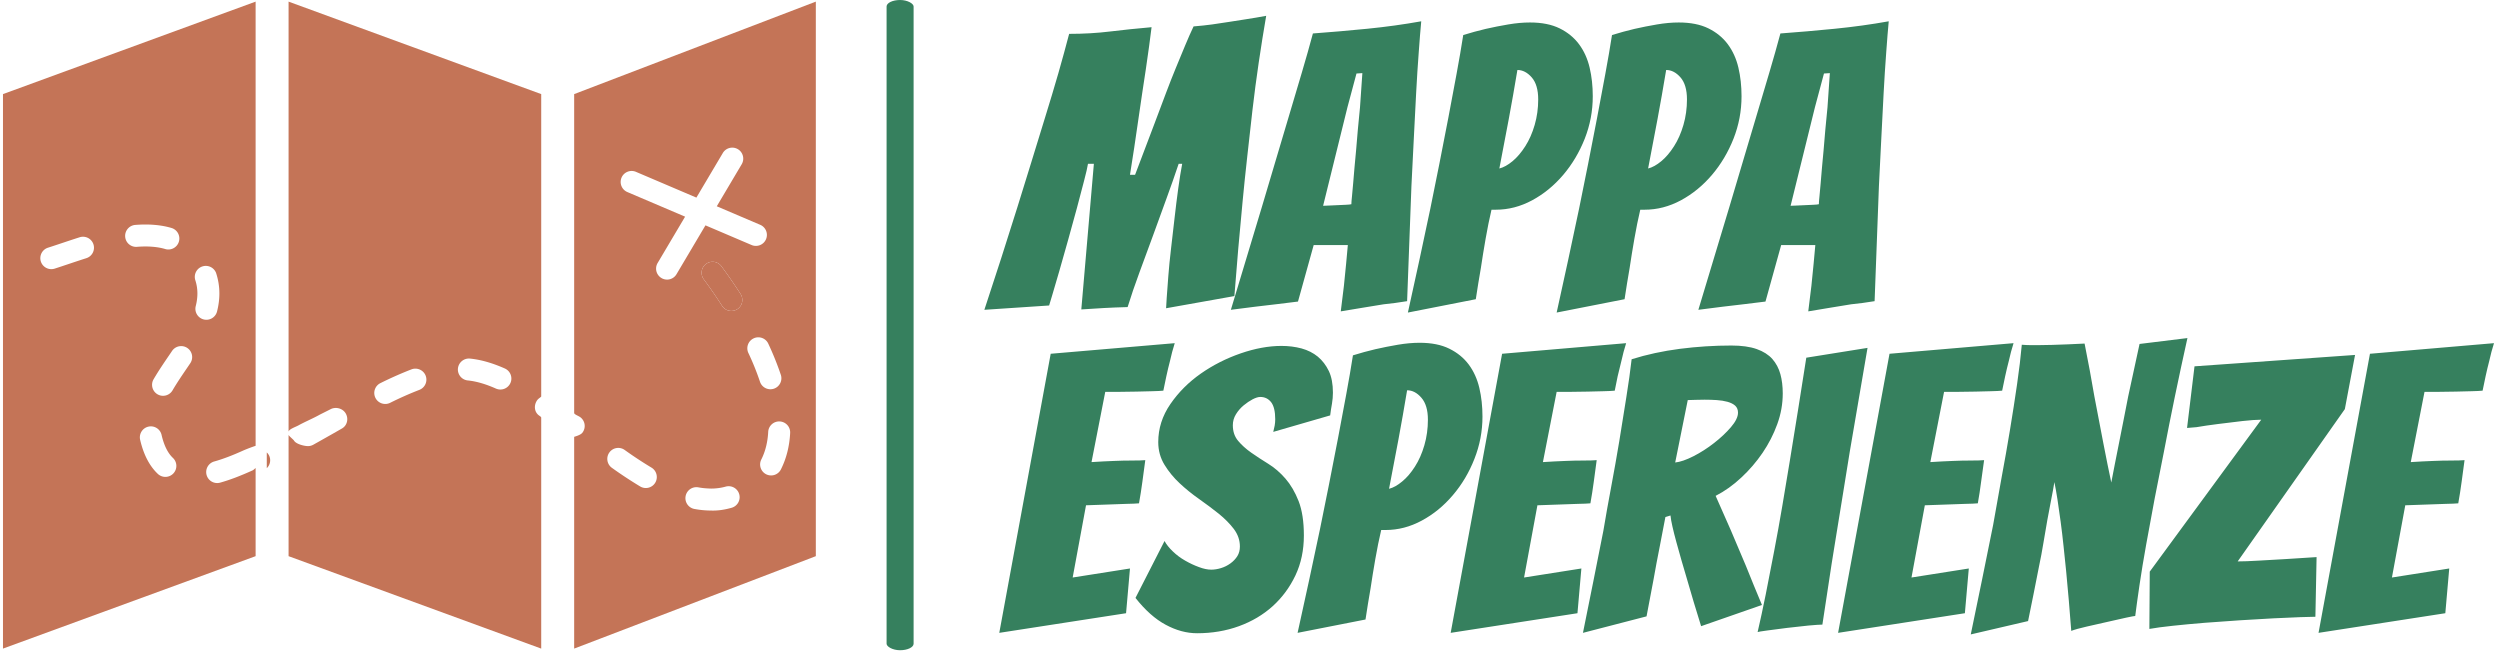 <svg xmlns="http://www.w3.org/2000/svg" version="1.1" xmlns:xlink="http://www.w3.org/1999/xlink" xmlns:svgjs="http://svgjs.dev/svgjs" width="1500" height="393" viewBox="0 0 1500 393"><g transform="matrix(1,0,0,1,-0.909,-1.434)"><svg viewBox="0 0 396 104" data-background-color="#ffffff" preserveAspectRatio="xMidYMid meet" height="393" width="1500" xmlns="http://www.w3.org/2000/svg" xmlns:xlink="http://www.w3.org/1999/xlink"><g id="tight-bounds" transform="matrix(1,0,0,1,0.24,0.38)"><svg viewBox="0 0 395.52 103.241" height="103.241" width="395.52"><g><svg viewBox="0 0 652.641 170.356" height="103.241" width="395.52"><g><rect width="7.081" height="170.356" x="231.502" y="0" fill="#36805e" opacity="1" stroke-width="0" stroke="transparent" fill-opacity="1" class="rect-yte-0" data-fill-palette-color="primary" rx="1%" id="yte-0" data-palette-color="#36805e"></rect></g><g transform="matrix(1,0,0,1,257.121,0.424)"><svg viewBox="0 0 395.52 169.509" height="169.509" width="395.52"><g id="textblocktransform"><svg viewBox="0 0 395.52 169.509" height="169.509" width="395.52" id="textblock"><g><svg viewBox="0 0 395.52 169.509" height="169.509" width="395.52"><g transform="matrix(1,0,0,1,0,0)"><svg width="395.52" viewBox="-1.5 -37.75 192.3 78.8" height="169.509" data-palette-color="#36805e"><svg></svg><svg></svg><g class="wordmark-text-0" data-fill-palette-color="primary" id="text-0"><path d="M6.75-0.85l-8.25 0.55c1.467-4.433 2.867-8.783 4.2-13.05v0c0.567-1.8 1.15-3.683 1.75-5.65 0.6-1.967 1.2-3.917 1.8-5.85 0.6-1.933 1.16-3.8 1.68-5.6 0.513-1.8 0.97-3.467 1.37-5v0c1.833 0 3.567-0.1 5.2-0.3 1.633-0.2 3.4-0.383 5.3-0.55v0c-0.1 0.733-0.207 1.557-0.32 2.47-0.12 0.92-0.257 1.88-0.41 2.88-0.147 1-0.303 2.033-0.47 3.1-0.167 1.067-0.367 2.433-0.6 4.1-0.233 1.667-0.55 3.75-0.95 6.25v0h0.65c0.967-2.533 1.767-4.643 2.4-6.33 0.633-1.68 1.15-3.053 1.55-4.12 0.4-1.067 0.81-2.11 1.23-3.13 0.413-1.013 0.813-1.98 1.2-2.9 0.38-0.913 0.737-1.72 1.07-2.42v0c0.833-0.067 1.617-0.15 2.35-0.25 0.733-0.1 1.467-0.21 2.2-0.33 0.733-0.113 1.477-0.23 2.23-0.35 0.747-0.113 1.57-0.253 2.47-0.42v0c-0.333 1.933-0.65 3.917-0.95 5.95-0.3 2.033-0.567 4.057-0.8 6.07-0.233 2.02-0.457 4.013-0.67 5.98-0.22 1.967-0.413 3.833-0.58 5.6v0c-0.4 4.133-0.75 8.167-1.05 12.1v0l-8.7 1.55c0-0.167 0.027-0.617 0.08-1.35 0.047-0.733 0.113-1.633 0.2-2.7 0.08-1.067 0.197-2.25 0.35-3.55 0.147-1.3 0.297-2.6 0.45-3.9 0.147-1.3 0.303-2.56 0.47-3.78 0.167-1.213 0.333-2.253 0.5-3.12v0h-0.45c-0.467 1.4-0.983 2.873-1.55 4.42-0.567 1.553-1.14 3.13-1.72 4.73-0.587 1.6-1.163 3.167-1.73 4.7-0.567 1.533-1.067 3-1.5 4.4v0c-1.167 0.033-2.167 0.073-3 0.12-0.833 0.053-1.8 0.113-2.9 0.18v0l1.6-18.55h-0.75c-0.067 0.433-0.233 1.157-0.5 2.17-0.267 1.02-0.573 2.187-0.92 3.5-0.353 1.32-0.73 2.687-1.13 4.1-0.4 1.42-0.773 2.737-1.12 3.95-0.353 1.22-0.647 2.22-0.88 3-0.233 0.787-0.367 1.23-0.4 1.33zM49.35-1c-0.833 0.133-1.75 0.283-2.75 0.45-1 0.167-1.9 0.317-2.7 0.45v0c0.133-1.1 0.267-2.183 0.4-3.25v0c0.1-0.933 0.193-1.867 0.28-2.8 0.08-0.933 0.153-1.733 0.22-2.4v0h-4.35l-2 7.2c-0.733 0.1-1.6 0.207-2.6 0.32-1 0.12-1.933 0.23-2.8 0.33v0c-1.067 0.133-2.117 0.267-3.15 0.4v0c1.333-4.433 2.65-8.8 3.95-13.1v0c0.533-1.8 1.093-3.683 1.68-5.65 0.58-1.967 1.163-3.927 1.75-5.88 0.58-1.947 1.137-3.82 1.67-5.62 0.533-1.8 1-3.45 1.4-4.95v0c2.267-0.167 4.577-0.367 6.93-0.6 2.347-0.233 4.637-0.55 6.87-0.95v0c-0.1 1.067-0.207 2.39-0.32 3.97-0.12 1.587-0.23 3.313-0.33 5.18-0.1 1.867-0.2 3.817-0.3 5.85-0.1 2.033-0.2 4.033-0.3 6v0c-0.167 4.6-0.35 9.483-0.55 14.65v0c-1 0.167-2 0.3-3 0.4zM44.75-26.1l-3.1 12.55c0.133 0 0.377-0.01 0.73-0.03 0.347-0.013 0.713-0.03 1.1-0.05 0.38-0.013 0.737-0.03 1.07-0.05 0.333-0.013 0.567-0.037 0.7-0.07v0c0-0.2 0.027-0.543 0.08-1.03 0.047-0.48 0.097-1.03 0.15-1.65 0.047-0.613 0.103-1.287 0.17-2.02 0.067-0.733 0.133-1.45 0.2-2.15v0c0.133-1.7 0.3-3.533 0.5-5.5v0l0.3-4.35-0.75 0.05zM61.1-1.65l-8.65 1.7c1-4.5 1.95-8.9 2.85-13.2v0c0.367-1.8 0.75-3.7 1.15-5.7 0.4-2 0.783-3.967 1.15-5.9 0.367-1.933 0.717-3.8 1.05-5.6 0.333-1.8 0.617-3.45 0.85-4.95v0c0.967-0.3 1.917-0.56 2.85-0.78 0.933-0.213 1.893-0.403 2.88-0.57 0.98-0.167 1.903-0.25 2.77-0.25v0c1.5 0 2.76 0.25 3.78 0.75 1.013 0.5 1.837 1.173 2.47 2.02 0.633 0.853 1.083 1.847 1.35 2.98 0.267 1.133 0.4 2.35 0.4 3.65v0c0 1.867-0.34 3.667-1.02 5.4-0.687 1.733-1.603 3.273-2.75 4.62-1.153 1.353-2.47 2.43-3.95 3.23-1.487 0.8-3.03 1.2-4.63 1.2v0h-0.55c-0.267 1.133-0.517 2.367-0.75 3.7-0.233 1.333-0.433 2.567-0.6 3.7v0c-0.233 1.333-0.45 2.667-0.65 4zM66.4-30.85c-0.367 2.2-0.733 4.283-1.1 6.25-0.367 1.967-0.767 4.067-1.2 6.3v0c0.533-0.133 1.093-0.443 1.68-0.93 0.58-0.48 1.12-1.113 1.62-1.9 0.5-0.78 0.9-1.687 1.2-2.72 0.3-1.033 0.45-2.117 0.45-3.25v0c0-1.233-0.273-2.167-0.82-2.8-0.553-0.633-1.163-0.95-1.83-0.95zM80.05-1.65l-8.65 1.7c1-4.5 1.95-8.9 2.85-13.2v0c0.367-1.8 0.75-3.7 1.15-5.7 0.4-2 0.783-3.967 1.15-5.9 0.367-1.933 0.717-3.8 1.05-5.6 0.333-1.8 0.617-3.45 0.85-4.95v0c0.967-0.3 1.917-0.56 2.85-0.78 0.933-0.213 1.893-0.403 2.88-0.57 0.98-0.167 1.903-0.25 2.77-0.25v0c1.5 0 2.76 0.25 3.78 0.75 1.013 0.5 1.837 1.173 2.47 2.02 0.633 0.853 1.083 1.847 1.35 2.98 0.267 1.133 0.4 2.35 0.4 3.65v0c0 1.867-0.34 3.667-1.02 5.4-0.687 1.733-1.603 3.273-2.75 4.62-1.153 1.353-2.47 2.43-3.95 3.23-1.487 0.8-3.03 1.2-4.63 1.2v0h-0.55c-0.267 1.133-0.517 2.367-0.75 3.7-0.233 1.333-0.433 2.567-0.6 3.7v0c-0.233 1.333-0.45 2.667-0.65 4zM85.35-30.85c-0.367 2.2-0.733 4.283-1.1 6.25-0.367 1.967-0.767 4.067-1.2 6.3v0c0.533-0.133 1.093-0.443 1.68-0.93 0.58-0.48 1.12-1.113 1.62-1.9 0.5-0.78 0.9-1.687 1.2-2.72 0.3-1.033 0.45-2.117 0.45-3.25v0c0-1.233-0.273-2.167-0.82-2.8-0.553-0.633-1.163-0.95-1.83-0.95zM108.9-1c-0.833 0.133-1.75 0.283-2.75 0.45-1 0.167-1.9 0.317-2.7 0.45v0c0.133-1.1 0.267-2.183 0.4-3.25v0c0.1-0.933 0.193-1.867 0.28-2.8 0.08-0.933 0.153-1.733 0.22-2.4v0h-4.35l-2 7.2c-0.733 0.1-1.6 0.207-2.6 0.32-1 0.12-1.933 0.23-2.8 0.33v0c-1.067 0.133-2.117 0.267-3.15 0.4v0c1.333-4.433 2.65-8.8 3.95-13.1v0c0.533-1.8 1.093-3.683 1.68-5.65 0.58-1.967 1.163-3.927 1.75-5.88 0.58-1.947 1.137-3.82 1.67-5.62 0.533-1.8 1-3.45 1.4-4.95v0c2.267-0.167 4.577-0.367 6.93-0.6 2.347-0.233 4.637-0.55 6.87-0.95v0c-0.1 1.067-0.207 2.39-0.32 3.97-0.12 1.587-0.23 3.313-0.33 5.18-0.1 1.867-0.2 3.817-0.3 5.85-0.1 2.033-0.2 4.033-0.3 6v0c-0.167 4.6-0.35 9.483-0.55 14.65v0c-1 0.167-2 0.3-3 0.4zM104.3-26.1l-3.1 12.55c0.133 0 0.377-0.01 0.73-0.03 0.347-0.013 0.713-0.03 1.1-0.05 0.38-0.013 0.737-0.03 1.07-0.05 0.333-0.013 0.567-0.037 0.7-0.07v0c0-0.2 0.027-0.543 0.08-1.03 0.047-0.48 0.097-1.03 0.15-1.65 0.047-0.613 0.103-1.287 0.17-2.02 0.067-0.733 0.133-1.45 0.2-2.15v0c0.133-1.7 0.3-3.533 0.5-5.5v0l0.3-4.35-0.75 0.05z" fill="#36805e" fill-rule="nonzero" stroke="none" stroke-width="1" stroke-linecap="butt" stroke-linejoin="miter" stroke-miterlimit="10" stroke-dasharray="" stroke-dashoffset="0" font-family="none" font-weight="none" font-size="none" text-anchor="none" style="mix-blend-mode: normal" data-fill-palette-color="primary" opacity="1"></path><path transform="translate(0,40.8)" d="M16.55-2.45l-16.15 2.5 6.55-35.55 15.8-1.35c-0.233 0.733-0.433 1.483-0.6 2.25v0c-0.167 0.633-0.323 1.29-0.47 1.97-0.153 0.687-0.28 1.297-0.38 1.83v0c-0.333 0.033-0.807 0.057-1.42 0.07-0.62 0.02-1.28 0.037-1.98 0.05-0.7 0.02-1.407 0.03-2.12 0.03-0.72 0-1.347 0-1.88 0v0l-1.75 8.95c1.033-0.067 2-0.117 2.9-0.15v0c0.733-0.033 1.483-0.05 2.25-0.05 0.767 0 1.333-0.017 1.7-0.05v0c-0.133 0.933-0.257 1.85-0.37 2.75-0.12 0.9-0.263 1.817-0.43 2.75v0c-0.333 0.033-0.877 0.057-1.63 0.07-0.747 0.02-1.503 0.047-2.27 0.08v0c-0.867 0.033-1.817 0.067-2.85 0.1v0l-1.7 9.2 7.3-1.15zM39.2-12.35c0 1.867-0.357 3.557-1.07 5.07-0.72 1.52-1.687 2.83-2.9 3.93-1.22 1.1-2.653 1.95-4.3 2.55-1.653 0.6-3.43 0.9-5.33 0.9v0c-1.333 0-2.667-0.36-4-1.08-1.333-0.713-2.617-1.853-3.85-3.42v0l3.7-7.25c0.233 0.433 0.583 0.873 1.05 1.32 0.467 0.453 0.993 0.847 1.58 1.18 0.58 0.333 1.163 0.607 1.75 0.82 0.58 0.22 1.103 0.33 1.57 0.33v0c0.4 0 0.817-0.067 1.25-0.2 0.433-0.133 0.833-0.333 1.2-0.6 0.367-0.267 0.66-0.577 0.88-0.93 0.213-0.347 0.32-0.753 0.32-1.22v0c0-0.8-0.257-1.543-0.77-2.23-0.52-0.68-1.163-1.33-1.93-1.95-0.767-0.613-1.6-1.237-2.5-1.87-0.9-0.633-1.723-1.3-2.47-2-0.753-0.7-1.397-1.483-1.93-2.35-0.533-0.867-0.8-1.833-0.8-2.9v0c0-1.733 0.517-3.35 1.55-4.85 1.033-1.5 2.327-2.793 3.88-3.88 1.547-1.08 3.237-1.937 5.07-2.57 1.833-0.633 3.567-0.95 5.2-0.95v0c0.9 0 1.75 0.107 2.55 0.32 0.8 0.22 1.493 0.57 2.08 1.05 0.58 0.487 1.047 1.097 1.4 1.83 0.347 0.733 0.52 1.65 0.52 2.75v0c0 0.467-0.04 0.933-0.12 1.4-0.087 0.467-0.163 0.967-0.23 1.5v0l-7.25 2.1c0.067-0.267 0.127-0.533 0.18-0.8 0.047-0.267 0.07-0.533 0.07-0.8v0c0-1-0.173-1.727-0.52-2.18-0.353-0.447-0.813-0.67-1.38-0.67v0c-0.267 0-0.593 0.1-0.98 0.3-0.38 0.2-0.76 0.457-1.14 0.77-0.387 0.32-0.713 0.697-0.98 1.13-0.267 0.433-0.4 0.9-0.4 1.4v0c0 0.8 0.227 1.467 0.68 2 0.447 0.533 1.003 1.033 1.67 1.5 0.667 0.467 1.39 0.94 2.17 1.42 0.787 0.487 1.513 1.113 2.18 1.88 0.667 0.767 1.227 1.723 1.68 2.87 0.447 1.153 0.67 2.613 0.67 4.38zM47.05-1.65l-8.65 1.7c1-4.5 1.95-8.9 2.85-13.2v0c0.367-1.8 0.75-3.7 1.15-5.7 0.4-2 0.783-3.967 1.15-5.9 0.367-1.933 0.717-3.8 1.05-5.6 0.333-1.8 0.617-3.45 0.85-4.95v0c0.967-0.3 1.917-0.56 2.85-0.78 0.933-0.213 1.89-0.403 2.87-0.57 0.987-0.167 1.913-0.25 2.78-0.25v0c1.5 0 2.757 0.25 3.77 0.75 1.02 0.5 1.847 1.173 2.48 2.02 0.633 0.853 1.083 1.847 1.35 2.98 0.267 1.133 0.4 2.35 0.4 3.65v0c0 1.867-0.343 3.667-1.03 5.4-0.68 1.733-1.597 3.273-2.75 4.62-1.147 1.353-2.463 2.43-3.95 3.23-1.48 0.8-3.02 1.2-4.62 1.2v0h-0.55c-0.267 1.133-0.517 2.367-0.75 3.7-0.233 1.333-0.433 2.567-0.6 3.7v0c-0.233 1.333-0.45 2.667-0.65 4zM52.35-30.85c-0.367 2.2-0.733 4.283-1.1 6.25-0.367 1.967-0.767 4.067-1.2 6.3v0c0.533-0.133 1.09-0.443 1.67-0.93 0.587-0.48 1.13-1.113 1.63-1.9 0.5-0.78 0.9-1.687 1.2-2.72 0.3-1.033 0.45-2.117 0.45-3.25v0c0-1.233-0.277-2.167-0.83-2.8-0.547-0.633-1.153-0.95-1.82-0.95zM74.05-2.45l-16.15 2.5 6.55-35.55 15.8-1.35c-0.233 0.733-0.433 1.483-0.6 2.25v0c-0.167 0.633-0.327 1.29-0.48 1.97-0.147 0.687-0.27 1.297-0.37 1.83v0c-0.333 0.033-0.807 0.057-1.42 0.07-0.62 0.02-1.28 0.037-1.98 0.05-0.7 0.02-1.407 0.03-2.12 0.03-0.72 0-1.347 0-1.88 0v0l-1.75 8.95c1.033-0.067 2-0.117 2.9-0.15v0c0.733-0.033 1.483-0.05 2.25-0.05 0.767 0 1.333-0.017 1.7-0.05v0c-0.133 0.933-0.257 1.85-0.37 2.75-0.12 0.9-0.263 1.817-0.43 2.75v0c-0.333 0.033-0.873 0.057-1.62 0.07-0.753 0.02-1.513 0.047-2.28 0.08v0c-0.867 0.033-1.817 0.067-2.85 0.1v0l-1.7 9.2 7.3-1.15zM82.85-2.05l-8.1 2.1c0.9-4.433 1.767-8.767 2.6-13v0c0.3-1.8 0.633-3.673 1-5.62 0.367-1.953 0.71-3.89 1.03-5.81 0.313-1.913 0.61-3.763 0.89-5.55 0.287-1.78 0.513-3.403 0.68-4.87v0c1.9-0.6 3.95-1.043 6.15-1.33 2.2-0.28 4.383-0.42 6.55-0.42v0c1.3 0 2.377 0.15 3.23 0.45 0.847 0.3 1.513 0.723 2 1.27 0.48 0.553 0.82 1.197 1.02 1.93 0.2 0.733 0.3 1.55 0.3 2.45v0c0 1.333-0.233 2.64-0.7 3.92-0.467 1.287-1.09 2.503-1.87 3.65-0.787 1.153-1.69 2.203-2.71 3.15-1.013 0.953-2.103 1.73-3.27 2.33v0c0.6 1.333 1.243 2.79 1.93 4.37 0.68 1.587 1.32 3.097 1.92 4.53v0c0.667 1.667 1.35 3.333 2.05 5v0l-7.75 2.7c-0.667-2.133-1.267-4.133-1.8-6v0c-0.233-0.767-0.467-1.56-0.7-2.38-0.233-0.813-0.45-1.587-0.65-2.32-0.2-0.733-0.367-1.393-0.5-1.98-0.133-0.58-0.217-1.053-0.25-1.42v0l-0.65 0.2c-0.2 1.067-0.44 2.317-0.72 3.75-0.287 1.433-0.547 2.817-0.78 4.15v0c-0.3 1.567-0.6 3.15-0.9 4.75zM88.1-29.6l-1.6 7.95c0.633-0.067 1.41-0.333 2.33-0.8 0.913-0.467 1.787-1.027 2.62-1.68 0.833-0.647 1.55-1.32 2.15-2.02 0.6-0.7 0.9-1.317 0.9-1.85v0c0-0.367-0.117-0.66-0.35-0.88-0.233-0.213-0.56-0.38-0.98-0.5-0.413-0.113-0.87-0.187-1.37-0.22-0.5-0.033-1.017-0.05-1.55-0.05v0c-0.367 0-0.74 0.007-1.12 0.02-0.387 0.02-0.73 0.03-1.03 0.03zM105.25-1c-0.3 0-0.893 0.04-1.78 0.12-0.88 0.087-1.787 0.187-2.72 0.3-0.933 0.12-1.777 0.23-2.53 0.33-0.747 0.1-1.153 0.167-1.22 0.2v0c0.333-1.433 0.677-3.027 1.03-4.78 0.347-1.747 0.703-3.58 1.07-5.5 0.367-1.913 0.717-3.853 1.05-5.82 0.333-1.967 0.65-3.867 0.95-5.7v0c0.7-4.267 1.4-8.65 2.1-13.15v0l7.8-1.25c-0.767 4.467-1.517 8.85-2.25 13.15v0c-0.3 1.833-0.607 3.733-0.92 5.7-0.32 1.967-0.637 3.917-0.95 5.85-0.32 1.933-0.613 3.807-0.88 5.62-0.267 1.82-0.517 3.463-0.75 4.93zM123.4-2.45l-16.15 2.5 6.55-35.55 15.8-1.35c-0.233 0.733-0.433 1.483-0.6 2.25v0c-0.167 0.633-0.323 1.29-0.47 1.97-0.153 0.687-0.28 1.297-0.38 1.83v0c-0.333 0.033-0.81 0.057-1.43 0.07-0.613 0.02-1.27 0.037-1.97 0.05-0.7 0.02-1.407 0.03-2.12 0.03-0.72 0-1.347 0-1.88 0v0l-1.75 8.95c1.033-0.067 2-0.117 2.9-0.15v0c0.733-0.033 1.483-0.05 2.25-0.05 0.767 0 1.333-0.017 1.7-0.05v0c-0.133 0.933-0.26 1.85-0.38 2.75-0.113 0.9-0.253 1.817-0.42 2.75v0c-0.333 0.033-0.877 0.057-1.63 0.07-0.747 0.02-1.503 0.047-2.27 0.08v0c-0.867 0.033-1.817 0.067-2.85 0.1v0l-1.7 9.2 7.3-1.15zM131.45-1.45l-7.3 1.7c1-4.8 1.95-9.45 2.85-13.95v0c0.333-1.933 0.69-3.933 1.07-6 0.387-2.067 0.747-4.11 1.08-6.13 0.333-2.013 0.633-3.947 0.9-5.8 0.267-1.847 0.467-3.52 0.6-5.02v0c0.433 0.033 0.8 0.05 1.1 0.05 0.3 0 0.65 0 1.05 0v0c0.467 0 1.033-0.01 1.7-0.03 0.667-0.013 1.333-0.037 2-0.07 0.667-0.033 1.383-0.067 2.15-0.1v0c0.467 2.333 0.883 4.583 1.25 6.75v0c0.367 1.9 0.74 3.85 1.12 5.85 0.387 2 0.73 3.7 1.03 5.1v0c0.133-0.667 0.283-1.443 0.45-2.33 0.167-0.88 0.35-1.803 0.55-2.77 0.2-0.967 0.393-1.943 0.58-2.93 0.18-0.98 0.37-1.953 0.57-2.92v0c0.467-2.167 0.95-4.4 1.45-6.7v0l6.1-0.75c-1.133 5.1-2.133 9.933-3 14.5v0c-0.4 1.967-0.793 3.957-1.18 5.97-0.38 2.02-0.737 3.953-1.07 5.8-0.333 1.853-0.617 3.57-0.85 5.15-0.233 1.587-0.417 2.913-0.55 3.98v0c-0.1 0-0.493 0.073-1.18 0.22-0.68 0.153-1.463 0.33-2.35 0.53-0.88 0.2-1.763 0.4-2.65 0.6-0.88 0.2-1.537 0.383-1.97 0.55v0c-0.2-2.667-0.417-5.2-0.65-7.6v0c-0.1-1.033-0.21-2.093-0.33-3.18-0.113-1.08-0.237-2.12-0.37-3.12-0.133-1-0.267-1.933-0.4-2.8-0.133-0.867-0.267-1.617-0.4-2.25v0c-0.1 0.633-0.233 1.367-0.4 2.2-0.167 0.833-0.333 1.717-0.5 2.65-0.167 0.933-0.333 1.907-0.5 2.92-0.167 1.02-0.35 1.997-0.55 2.93v0c-0.433 2.233-0.9 4.567-1.4 7zM168.05-2c-0.3 0-0.933 0.017-1.9 0.05-0.967 0.033-2.11 0.083-3.43 0.15-1.313 0.067-2.737 0.15-4.27 0.25-1.533 0.1-3.033 0.207-4.5 0.32-1.467 0.12-2.823 0.247-4.07 0.38-1.253 0.133-2.247 0.267-2.98 0.4v0l0.05-7.3 14.2-19.35c-0.567 0-1.367 0.057-2.4 0.17-1.033 0.12-2.073 0.247-3.12 0.38-1.053 0.133-1.963 0.267-2.73 0.4v0l-1.2 0.1 0.95-7.85 20.45-1.45-1.3 6.9-13.65 19.4c0.667 0 1.557-0.033 2.67-0.1 1.12-0.067 2.28-0.133 3.48-0.2 1.2-0.067 2.5-0.15 3.9-0.25v0zM184.6-2.45l-16.15 2.5 6.55-35.55 15.8-1.35c-0.233 0.733-0.433 1.483-0.6 2.25v0c-0.167 0.633-0.323 1.29-0.47 1.97-0.153 0.687-0.28 1.297-0.38 1.83v0c-0.333 0.033-0.807 0.057-1.42 0.07-0.62 0.02-1.28 0.037-1.98 0.05-0.7 0.02-1.407 0.03-2.12 0.03-0.72 0-1.347 0-1.88 0v0l-1.75 8.95c1.033-0.067 2-0.117 2.9-0.15v0c0.733-0.033 1.483-0.05 2.25-0.05 0.767 0 1.333-0.017 1.7-0.05v0c-0.133 0.933-0.257 1.85-0.37 2.75-0.12 0.9-0.263 1.817-0.43 2.75v0c-0.333 0.033-0.873 0.057-1.62 0.07-0.753 0.02-1.513 0.047-2.28 0.08v0c-0.867 0.033-1.817 0.067-2.85 0.1v0l-1.7 9.2 7.3-1.15z" fill="#36805e" fill-rule="nonzero" stroke="none" stroke-width="1" stroke-linecap="butt" stroke-linejoin="miter" stroke-miterlimit="10" stroke-dasharray="" stroke-dashoffset="0" font-family="none" font-weight="none" font-size="none" text-anchor="none" style="mix-blend-mode: normal" data-fill-palette-color="primary" opacity="1"></path></g></svg></g></svg></g></svg></g></svg></g><g transform="matrix(1,0,0,1,0,0.424)"><svg viewBox="0 0 212.965 169.509" height="169.509" width="212.965"><g><svg xmlns:x="http://ns.adobe.com/Extensibility/1.0/" xmlns:i="http://ns.adobe.com/AdobeIllustrator/10.0/" xmlns:graph="http://ns.adobe.com/Graphs/1.0/" xmlns="http://www.w3.org/2000/svg" xmlns:xlink="http://www.w3.org/1999/xlink" version="1.1" x="0" y="0" viewBox="12.5 20.563 74 58.9" enable-background="new 0 0 100 100" xml:space="preserve" height="169.509" width="212.965" class="icon-icon-0" data-fill-palette-color="accent" id="icon-0"><g fill="#c47457" data-fill-palette-color="accent"><path fill="#c47457" d="M32.291 64.348A1 1 0 1 1 31.75 62.423C32.528 62.204 33.392 61.875 34.406 61.415A16 16 0 0 1 35.5 61V20.563L12.5 28.982V79.462L35.5 71.047V63.035C35.5 62.999 35.339 63.186 35.23 63.235 34.124 63.737 33.167 64.102 32.291 64.348M20.054 43.931C19.513 44.103 18.987 44.28 18.487 44.447 18.038 44.598 17.608 44.742 17.205 44.871A1.003 1.003 0 0 1 15.948 44.222 1 1 0 0 1 16.597 42.965C16.991 42.84 17.411 42.698 17.852 42.551 18.361 42.381 18.897 42.201 19.449 42.026A1 1 0 1 1 20.054 43.931M23.625 41.969A1 1 0 0 1 24.542 40.892C25.763 40.794 26.92 40.886 27.888 41.184A1.001 1.001 0 0 1 27.3 43.096C26.576 42.873 25.664 42.808 24.702 42.886A0.997 0.997 0 0 1 23.625 41.969M28.012 63.516A1 1 0 0 1 26.597 63.557C25.831 62.834 25.286 61.776 24.978 60.411A1.001 1.001 0 0 1 26.929 59.97C27.148 60.94 27.498 61.658 27.97 62.102A1 1 0 0 1 28.012 63.516M29.541 53.498L29.306 53.845C28.81 54.574 28.341 55.261 27.936 55.953A1 1 0 0 1 26.569 56.312 1 1 0 0 1 26.21 54.945C26.649 54.191 27.16 53.442 27.653 52.718L27.887 52.374A1 1 0 1 1 29.541 53.498M30.771 49.496A1 1 0 0 1 30.049 48.28C30.15 47.885 30.2 47.5 30.2 47.133 30.2 46.706 30.134 46.298 29.998 45.885A1.002 1.002 0 0 1 31.899 45.26C32.099 45.869 32.201 46.499 32.201 47.133 32.201 47.667 32.129 48.22 31.987 48.775A1 1 0 0 1 30.771 49.496" data-fill-palette-color="accent"></path><path fill="#c47457" d="M64.5 28.982V58.01C64.5 58.145 64.891 58.269 65.07 58.406A0.996 0.996 0 0 1 65.25 59.806C65.068 60.047 64.5 60.17 64.5 60.189V79.462L86.5 71.047V20.563zM71.883 64.356A1 1 0 0 1 70.512 64.703 39 39 0 0 1 67.938 63.008 1 1 0 0 1 67.701 61.614 0.997 0.997 0 0 1 69.095 61.377 36 36 0 0 0 71.536 62.984C72.01 63.269 72.165 63.882 71.883 64.356M72.958 45.869A1 1 0 0 1 72.098 44.359L74.599 40.14 69.36 37.907A1 1 0 1 1 70.145 36.068L75.627 38.405 78.032 34.347A1 1 0 1 1 79.753 35.366L77.483 39.195 81.431 40.879A1 1 0 1 1 80.645 42.718L76.453 40.931 73.817 45.378A0.99 0.99 0 0 1 72.958 45.869M78.853 66.636C78.247 66.808 77.634 66.919 76.946 66.894A8.3 8.3 0 0 1 75.427 66.746 1 1 0 0 1 75.798 64.781C76.2 64.857 76.564 64.882 76.959 64.894 77.429 64.894 77.882 64.832 78.308 64.712A1 1 0 0 1 78.853 66.636M79.349 48.563A1 1 0 0 1 77.967 48.261 44 44 0 0 0 76.298 45.841 0.999 0.999 0 1 1 77.905 44.652 46 46 0 0 1 79.65 47.181 1 1 0 0 1 79.349 48.563M80.344 52.516A1.001 1.001 0 0 1 82.154 51.664 27 27 0 0 1 83.321 54.559 1 1 0 0 1 81.423 55.188 24 24 0 0 0 80.344 52.516M83.337 63.117A1 1 0 1 1 81.548 62.225C81.909 61.499 82.117 60.66 82.165 59.73A1 1 0 1 1 84.163 59.834C84.101 61.039 83.822 62.145 83.337 63.117" data-fill-palette-color="accent"></path><path fill="#c47457" d="M61.131 56.853C61.257 56.674 61.5 56.566 61.5 56.5V28.982L38.5 20.563V59.731C38.5 59.495 39.141 59.284 39.375 59.154 39.963 58.827 40.763 58.492 41.357 58.156L42.296 57.684C42.778 57.413 43.439 57.584 43.709 58.066S43.835 59.157 43.354 59.428L42.532 59.898C41.933 60.236 41.343 60.573 40.751 60.902A1 1 0 0 1 40.27 61.028C39.918 61.028 39.168 60.842 38.986 60.514 38.943 60.438 38.5 60.081 38.5 60V71.048L61.5 79.463V58.433C61.5 58.373 61.394 58.306 61.31 58.246 60.858 57.929 60.813 57.305 61.131 56.853M50.403 55.91A31 31 0 0 0 47.743 57.089 1 1 0 0 1 46.405 56.633 1 1 0 0 1 46.861 55.294 34 34 0 0 1 49.689 54.041 1.006 1.006 0 0 1 50.981 54.618 1 1 0 0 1 50.403 55.91M58.697 55.282A1 1 0 0 1 57.378 55.791C56.43 55.371 55.591 55.128 54.814 55.05A1 1 0 0 1 53.919 53.954 1.01 1.01 0 0 1 55.015 53.059C56.006 53.16 57.044 53.455 58.189 53.962 58.693 54.187 58.921 54.777 58.697 55.282" data-fill-palette-color="accent"></path><path fill="#c47457" d="M36.516 61.604V63.036A0.99 0.99 0 0 0 36.738 61.913 1 1 0 0 0 36.516 61.604" data-fill-palette-color="accent"></path><path fill="#c47457" d="M38.5 60V59.731z" data-fill-palette-color="accent"></path><path fill="#c47457" d="M77.905 44.652A0.999 0.999 0 1 0 76.298 45.841 44 44 0 0 1 77.967 48.261 1 1 0 1 0 79.651 47.181 47 47 0 0 0 77.905 44.652" data-fill-palette-color="accent"></path></g></svg><g></g></g></svg></g></svg></g><defs></defs></svg><rect width="395.52" height="103.241" fill="none" stroke="none" visibility="hidden"></rect></g></svg></g></svg>